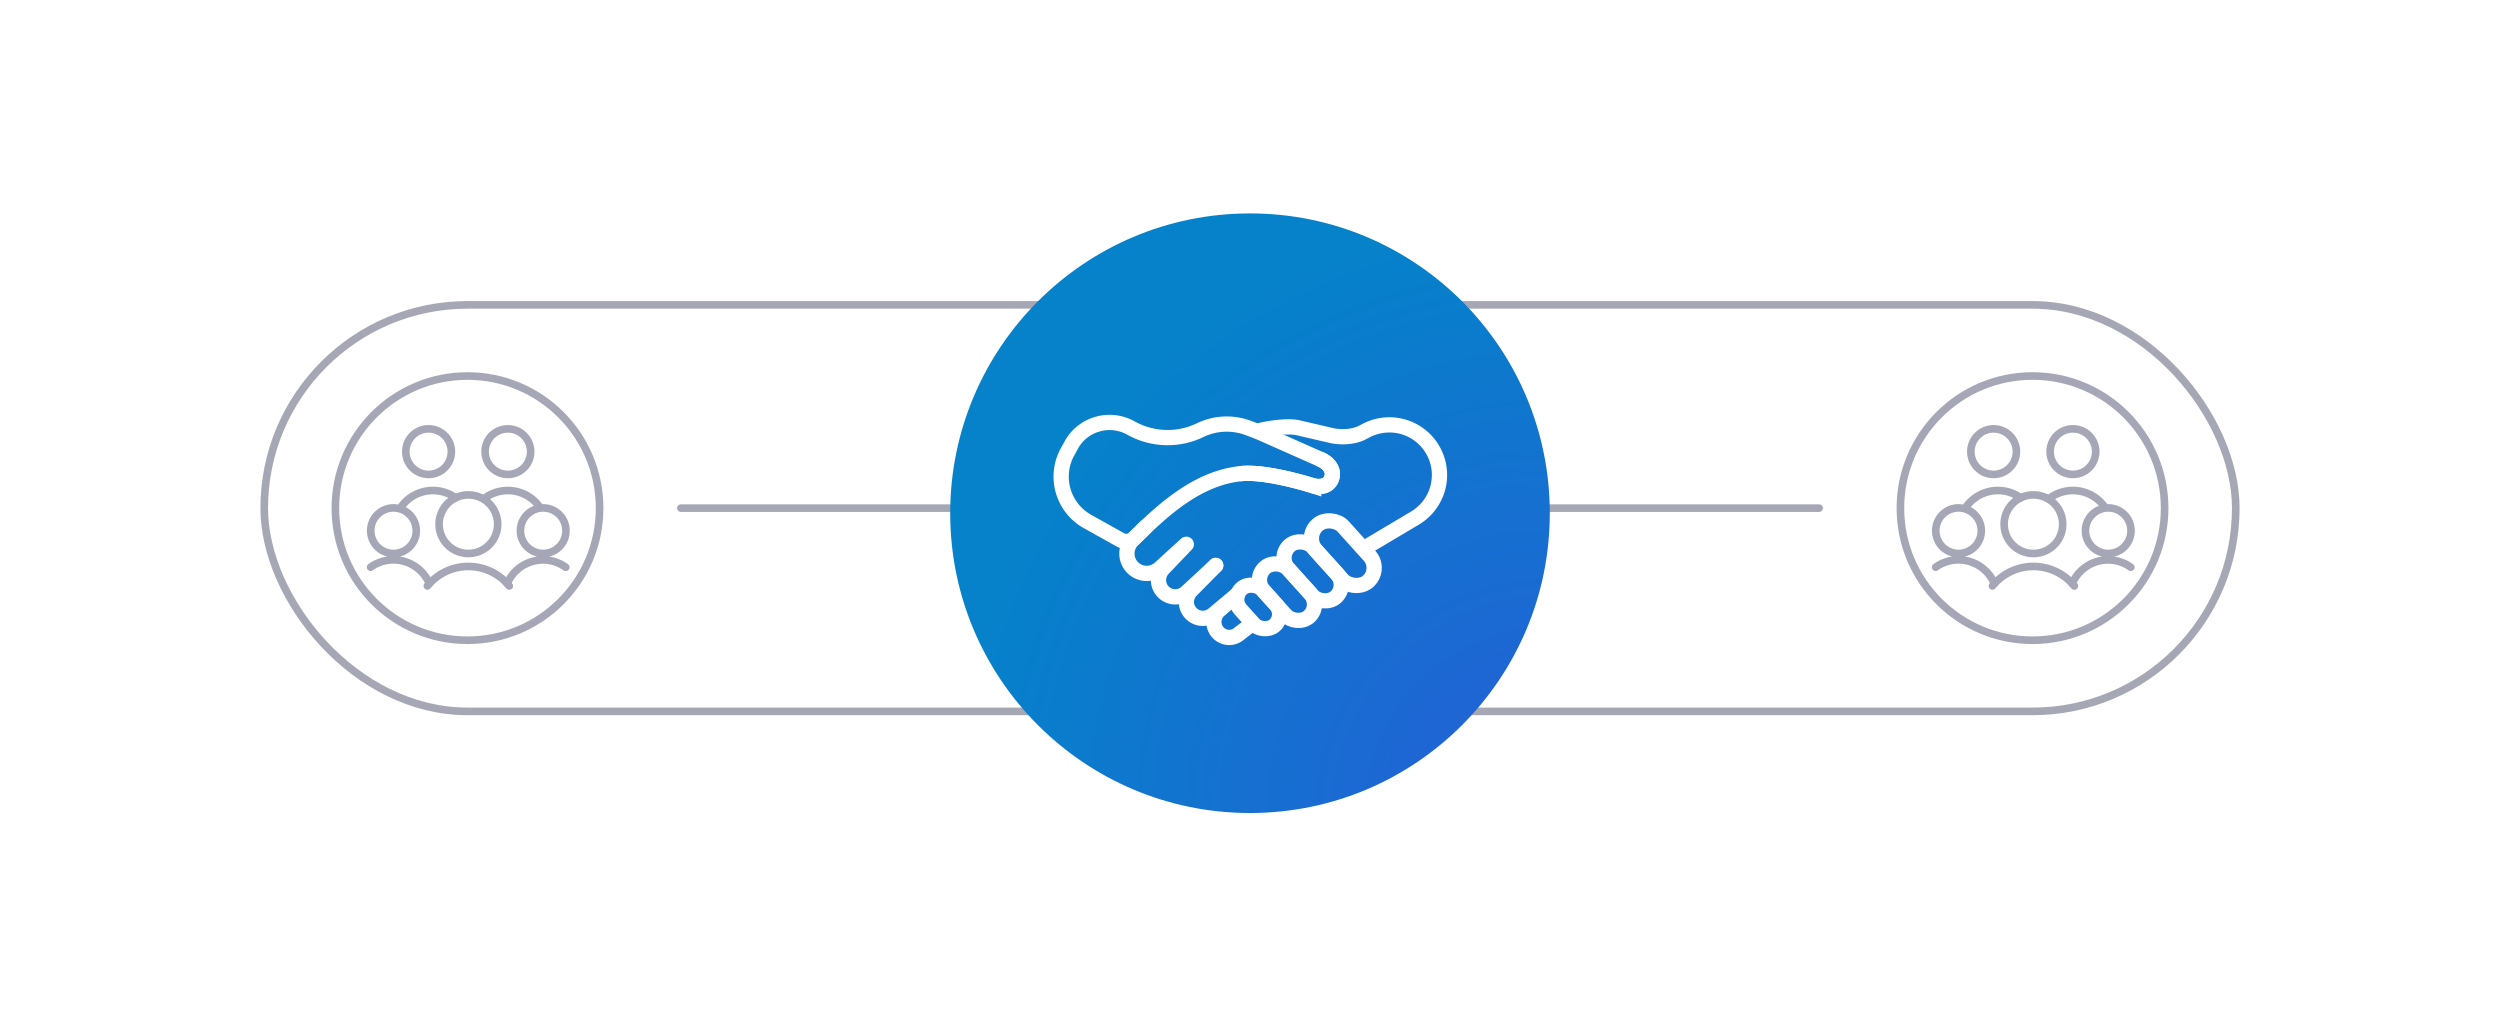 <?xml version="1.0" encoding="utf-8"?>
<svg xmlns="http://www.w3.org/2000/svg" width="492" height="200" fill="none" viewBox="0 0 492 200">
  <rect x="0" y="0" width="492" height="200" fill="#333333" stroke="none"/>
  <g clip-path="url(#a)">
    <path fill="#fff" d="M0 0h492v200H0z"/>
    <rect width="388" height="80" x="52" y="60" stroke="#fff" stroke-width="1.5" rx="40"/>
    <rect width="388" height="80" x="52" y="60" stroke="#1F2348" stroke-opacity=".4" stroke-width="1.5" rx="40"/>
    <g opacity=".4">
      <circle cx="92" cy="100" r="26" fill="#fff" stroke="#1F2348" stroke-width="1.5"/>
      <path stroke="#1F2348" stroke-linecap="round" stroke-linejoin="round" stroke-width="1.5" d="M77.443 99.96a4.48 4.48 0 0 0-4.482 4.483 4.484 4.484 0 0 0 7.652 3.17 4.484 4.484 0 0 0-3.17-7.652v0Zm7.072 14.907-.017-.017c-1.674-3.91-6.199-5.72-10.092-4.047-.53.205-1.008.495-1.469.82m33.967-11.663a4.478 4.478 0 0 0-3.169 1.314 4.478 4.478 0 0 0 0 6.339 4.481 4.481 0 1 0 3.169-7.652ZM99.951 84.4a4.482 4.482 0 1 0 0 8.965 4.482 4.482 0 0 0 0-8.965Zm-15.605 0a4.482 4.482 0 1 0 0 8.965 4.482 4.482 0 0 0 0-8.965Zm15.484 30.466h-.017c1.656-3.91 6.181-5.72 10.074-4.047.512.205.99.495 1.451.82M95.467 97.976c.461-.324.94-.614 1.452-.82a7.664 7.664 0 0 1 9.382 2.765m-16.642-1.945c-.461-.324-.94-.614-1.452-.82A7.664 7.664 0 0 0 78.773 100"/>
      <path stroke="#1F2348" stroke-linecap="round" stroke-linejoin="round" stroke-width="1.5" d="M92.177 97.4a5.763 5.763 0 1 0 0 11.527 5.763 5.763 0 0 0 0-11.527Zm8.051 17.928c-3.602-4.456-10.125-5.139-14.582-1.536a9.257 9.257 0 0 0-1.537 1.519"/>
    </g>
    <g opacity=".4">
      <circle cx="400" cy="100" r="26" fill="#fff" stroke="#1F2348" stroke-width="1.5"/>
      <path stroke="#1F2348" stroke-linecap="round" stroke-linejoin="round" stroke-width="1.5" d="M385.443 99.96a4.478 4.478 0 0 0-3.169 1.314 4.478 4.478 0 0 0 0 6.339 4.481 4.481 0 1 0 3.169-7.652v0Zm7.072 14.907-.017-.017c-1.674-3.91-6.199-5.72-10.092-4.047-.529.205-1.007.495-1.468.82m33.966-11.663a4.478 4.478 0 0 0-3.169 1.314 4.478 4.478 0 0 0 0 6.339 4.481 4.481 0 1 0 3.169-7.652Zm-6.953-15.56a4.48 4.48 0 0 0-4.482 4.483 4.48 4.48 0 1 0 8.964 0 4.484 4.484 0 0 0-4.482-4.483Zm-15.605 0a4.484 4.484 0 0 0-3.17 7.652 4.484 4.484 0 0 0 7.652-3.17 4.48 4.48 0 0 0-4.482-4.482Zm15.484 30.466h-.018c1.657-3.91 6.182-5.72 10.075-4.047.512.205.99.495 1.451.82m-15.871-13.663c.461-.324.939-.614 1.452-.82a7.664 7.664 0 0 1 9.382 2.765"/>
      <path stroke="#1F2348" stroke-linecap="round" stroke-linejoin="round" stroke-width="1.5" d="M397.659 97.976c-.461-.324-.939-.614-1.452-.82a7.664 7.664 0 0 0-9.434 2.844"/>
      <path stroke="#1F2348" stroke-linecap="round" stroke-linejoin="round" stroke-width="1.5" d="M400.177 97.4a5.764 5.764 0 0 0-4.075 9.838 5.763 5.763 0 1 0 4.075-9.838Zm8.051 17.928c-3.602-4.456-10.125-5.139-14.582-1.536a9.281 9.281 0 0 0-1.537 1.519"/>
    </g>
    <path stroke="#1F2348" stroke-linecap="round" stroke-linejoin="round" stroke-width="1.5" d="M134 100h224" opacity=".4"/>
    <circle cx="246" cy="101" r="59" fill="url(#b)"/>
    <path stroke="#fff" stroke-linecap="round" stroke-width="3" d="M258.538 95.64s-9.05-2.947-14.281-2.433c-8.524.838-15.393 7.112-20.999 12.688a2.28 2.28 0 0 1-2.72.377l-6.522-3.646c-4.852-2.712-6.606-8.831-3.926-13.701l.751-1.366c2.292-4.166 7.58-5.644 11.729-3.321 4.182 2.34 9.281 2.512 13.595.425a12.063 12.063 0 0 1 9.416-.463l1.811.666 12.539 5.56c1.597.706 2.753 2.212 2.09 3.824-.579 1.406-1.988 1.683-3.483 1.39Z"/>
    <rect width="7.133" height="14.911" stroke="#fff" stroke-width="3" rx="3.566" transform="rotate(-41.896 266.368 -282.313) skewX(.122)"/>
    <rect width="6.484" height="13.614" stroke="#fff" stroke-width="3" rx="3.242" transform="rotate(-41.896 268.762 -273.52) skewX(.122)"/>
    <rect width="6.484" height="12.966" stroke="#fff" stroke-width="3" rx="3.242" transform="rotate(-41.896 272.005 -265.043) skewX(.122)"/>
    <rect width="5.836" height="9.724" stroke="#fff" stroke-width="3" rx="2.918" transform="rotate(-41.896 274.923 -257.424) skewX(.122)"/>
    <path stroke="#fff" stroke-linecap="round" stroke-width="3" d="m243.41 117.094-4.64 3.851a3.226 3.226 0 0 1-4.246-.109v0a3.226 3.226 0 0 1-.114-4.636l4.842-4.921"/>
    <path stroke="#fff" stroke-linecap="round" stroke-width="3" d="m239.254 111.28-5.726 5.304a3.297 3.297 0 0 1-4.383.087v0a3.297 3.297 0 0 1-.241-4.782l4.562-4.778m10.793-13.905c5.23-.514 14.28 2.433 14.28 2.433 1.495.293 2.904.016 3.483-1.39.664-1.613-.493-3.118-2.09-3.824m-12.539-5.56c2.035-.558 5.92-1.142 8.011-.696l6.701 1.56c1.8.386 4.182.281 5.838-.517l.953-.493a9.862 9.862 0 0 1 13.124 3.917v0a9.863 9.863 0 0 1-3.549 13.319l-9.831 5.848m-22.351 15.043-2.557 1.978a2.987 2.987 0 0 1-4.107-.431v0a3.09 3.09 0 0 1 .341-4.34l3.438-2.958m-9.942-9.985-5.184 4.722a3.885 3.885 0 0 1-5.446-.212v0a3.885 3.885 0 0 1 .114-5.436l2.504-2.451"/>
  </g>
  <defs>
    <radialGradient id="b" cx="0" cy="0" r="1" gradientTransform="matrix(-118 0 0 -118 305 160)" gradientUnits="userSpaceOnUse">
      <stop stop-color="#265DD7"/>
      <stop offset="1" stop-color="#0582CA"/>
    </radialGradient>
    <clipPath id="a">
      <path fill="#fff" d="M0 0h492v200H0z"/>
    </clipPath>
  </defs>
</svg>